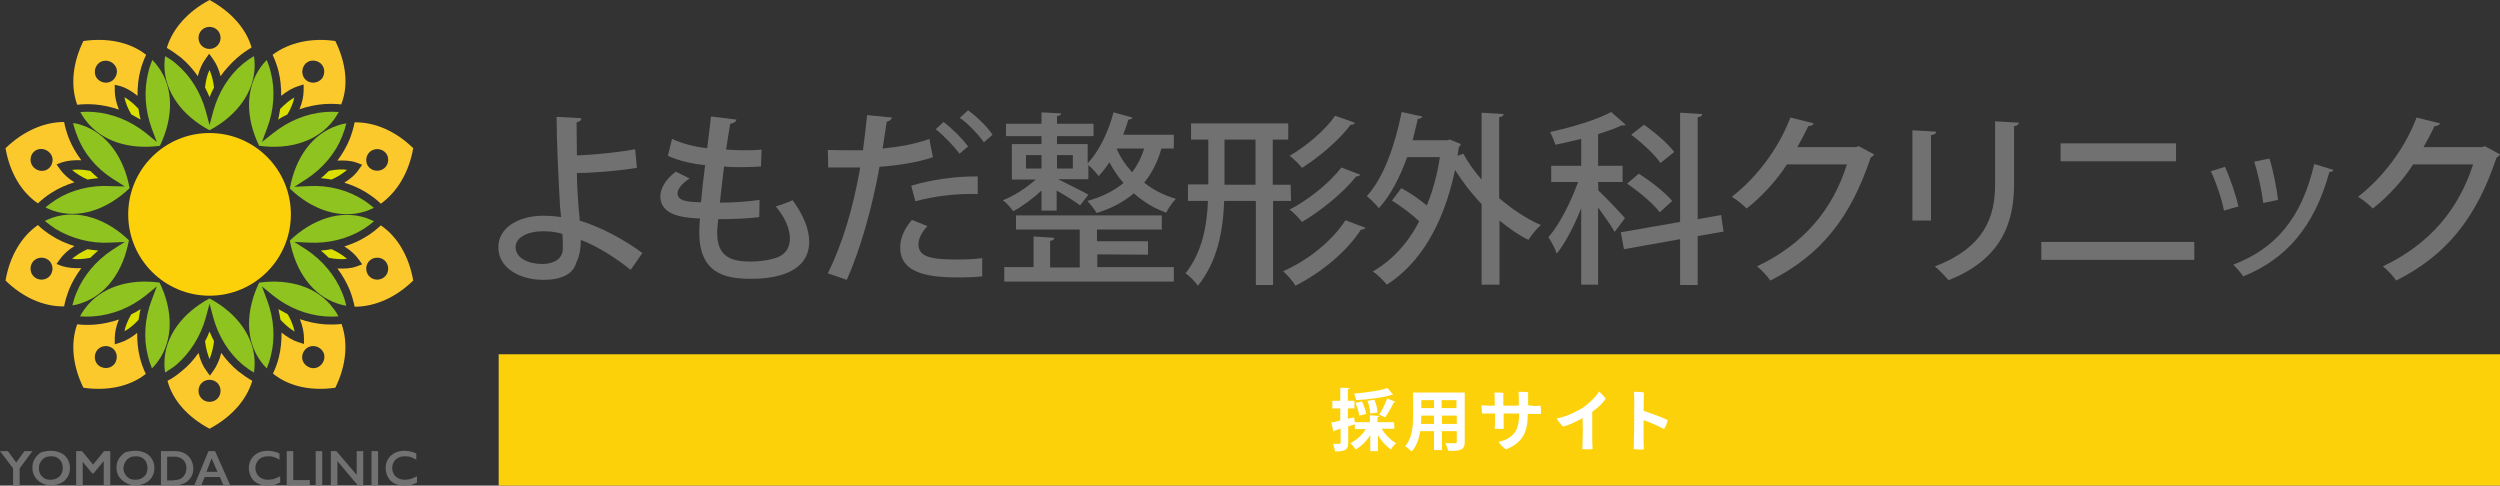 <?xml version="1.0" encoding="utf-8"?>
<!-- Generator: Adobe Illustrator 27.6.1, SVG Export Plug-In . SVG Version: 6.00 Build 0)  -->
<svg version="1.1" id="_レイヤー_1" xmlns="http://www.w3.org/2000/svg" xmlns:xlink="http://www.w3.org/1999/xlink" x="0px"
	 y="0px" viewBox="0 0 725.4 140.9" style="enable-background:new 0 0 725.4 140.9;" xml:space="preserve">
<rect x="0" y="0" width="725.4" height="140.9" fill="#333333" stroke="none"/>
<style type="text/css">
	.st0{fill:#8FC31F;}
	.st1{fill:#DBE000;}
	.st2{fill:#FCC92D;}
	.st3{fill:#FDD10A;}
	.st4{fill:#727171;}
	.st5{fill:#FFFFFF;}
</style>
<path class="st0" d="M61.9,32.2l-1.1,4.1l-1.1-4.1c-1.5-5.4-4.5-10.3-8.6-13.7c-1-0.9-2.1-1.6-3.2-2.2c-0.1,0.9-0.2,1.7-0.2,2.6
	c0,7.8,5.2,14.7,13.1,18.9c7.9-4.2,13.1-11.1,13.1-18.9c0-0.9-0.1-1.8-0.2-2.6c-1.1,0.6-2.2,1.4-3.2,2.2
	C66.4,21.9,63.4,26.8,61.9,32.2L61.9,32.2z"/>
<path class="st1" d="M59.5,25.4c0.5,0.9,0.9,1.9,1.3,2.8c0.4-1,0.8-1.9,1.3-2.8c-0.2-1.9-0.7-3.7-1.3-5.1
	C60.1,21.7,59.7,23.4,59.5,25.4z"/>
<path class="st2" d="M60.8,0c-6.2,3.3-10.7,8.2-12.4,13.9c1.4,0.8,2.8,1.8,4.1,2.8c1.8,1.5,3.5,3.4,4.9,5.4c0.5-2,1.3-3.8,2.3-5.1
	l1-1.4l1,1.4c1,1.3,1.8,3.1,2.3,5.1c1.4-2,3.1-3.8,4.9-5.4c1.3-1.1,2.7-2.1,4.1-2.9C71.4,8.2,66.9,3.3,60.8,0L60.8,0z M60.8,14.2
	c-1.8,0-3.2-1.4-3.2-3.2s1.4-3.2,3.2-3.2S64,9.2,64,11S62.5,14.2,60.8,14.2z"/>
<path class="st0" d="M59.7,92.2l1.1-4.1l1.1,4.1c1.5,5.4,4.5,10.3,8.6,13.7c1,0.8,2.1,1.6,3.2,2.2c0.1-0.8,0.2-1.7,0.2-2.6
	c0-7.8-5.2-14.7-13.1-18.9c-7.9,4.2-13.1,11.1-13.1,18.9c0,0.9,0.1,1.8,0.2,2.6c1.1-0.7,2.2-1.4,3.2-2.2
	C55.1,102.5,58.2,97.6,59.7,92.2L59.7,92.2z"/>
<path class="st1" d="M62.1,99c-0.5-0.9-0.9-1.9-1.3-2.8c-0.4,1-0.8,1.9-1.3,2.8c0.2,1.9,0.7,3.7,1.3,5.2
	C61.4,102.7,61.9,100.9,62.1,99z"/>
<path class="st2" d="M60.8,124.4c6.2-3.3,10.7-8.2,12.4-13.9c-1.4-0.8-2.8-1.8-4.1-2.8c-1.8-1.5-3.5-3.3-4.9-5.3
	c-0.5,2-1.3,3.8-2.3,5.2l-1,1.4l-1-1.4c-1-1.3-1.8-3.1-2.3-5.2c-1.4,2-3,3.8-4.9,5.3c-1.3,1.1-2.7,2.1-4.1,2.8
	C50.1,116.2,54.6,121.1,60.8,124.4L60.8,124.4z M60.8,110.2c1.8,0,3.2,1.4,3.2,3.2s-1.4,3.2-3.2,3.2s-3.2-1.4-3.2-3.2
	S59,110.2,60.8,110.2z"/>
<path class="st0" d="M44,37.2l1.5,4l-3.3-2.7c-4.4-3.5-9.7-5.6-15-6c-1.3-0.1-2.6-0.1-3.9,0c0.4,0.8,0.9,1.5,1.4,2.2
	c4.6,6.3,12.8,8.8,21.7,7.6c3.9-8.1,4.1-16.7-0.5-22.9c-0.5-0.7-1.1-1.4-1.7-2c-0.5,1.2-0.9,2.4-1.2,3.7C41.7,26.3,42.1,32,44,37.2
	L44,37.2z"/>
<path class="st1" d="M38.1,33.2c0.9,0.5,1.8,1,2.7,1.5c-0.3-1-0.5-2-0.6-3.1c-1.3-1.4-2.7-2.6-4.1-3.4
	C36.4,29.8,37.1,31.5,38.1,33.2z"/>
<path class="st2" d="M24.2,11.9c-3.1,6.3-3.8,12.9-1.8,18.5c1.6-0.2,3.3-0.2,5-0.1c2.4,0.2,4.8,0.7,7.1,1.5c-0.8-2-1.2-3.9-1.2-5.5
	l0-1.7L35,25c1.6,0.5,3.3,1.5,4.9,2.8c0-2.5,0.2-4.9,0.8-7.2c0.4-1.7,1-3.2,1.7-4.7C37.7,12.2,31.2,10.9,24.2,11.9L24.2,11.9z
	 M32.6,23.4c-1.4,1-3.4,0.7-4.5-0.7c-1-1.4-0.7-3.4,0.7-4.5c1.4-1,3.4-0.7,4.5,0.7S34,22.3,32.6,23.4z"/>
<path class="st0" d="M77.5,87.1l-1.5-4l3.3,2.7c4.4,3.5,9.7,5.6,15,6c1.3,0.1,2.6,0.1,3.9,0c-0.4-0.8-0.8-1.5-1.4-2.2
	C92.3,83.3,84,80.8,75.2,82c-3.9,8.1-4.1,16.7,0.5,22.9c0.5,0.7,1.1,1.4,1.7,2c0.5-1.2,0.9-2.4,1.2-3.7
	C79.9,98.1,79.5,92.4,77.5,87.1L77.5,87.1z"/>
<path class="st1" d="M83.5,91.2c-0.9-0.5-1.8-1-2.7-1.5c0.2,1,0.4,2,0.6,3.1c1.3,1.4,2.7,2.6,4.1,3.4C85.1,94.6,84.5,92.9,83.5,91.2
	z"/>
<path class="st2" d="M97.3,112.5c3.1-6.3,3.8-12.9,1.8-18.5c-1.6,0.2-3.3,0.2-5,0.1c-2.4-0.2-4.8-0.7-7.1-1.5
	c0.8,1.9,1.2,3.9,1.2,5.5l0,1.7l-1.6-0.5c-1.6-0.5-3.3-1.5-4.9-2.8c0,2.4-0.2,4.9-0.8,7.2c-0.4,1.7-1,3.2-1.7,4.7
	C83.9,112.2,90.4,113.5,97.3,112.5L97.3,112.5z M89,101c1.4-1,3.4-0.7,4.5,0.7s0.7,3.4-0.7,4.5s-3.4,0.7-4.5-0.7S87.6,102.1,89,101z
	"/>
<path class="st0" d="M32.6,51.8l3.6,2.3L31.9,54c-5.6-0.3-11.2,1.1-15.6,3.9c-1.1,0.7-2.2,1.5-3.1,2.3c0.8,0.4,1.6,0.7,2.4,1
	c7.4,2.4,15.5-0.4,22-6.6c-1.6-8.8-6.5-15.9-13.9-18.3c-0.8-0.3-1.7-0.5-2.5-0.6c0.3,1.2,0.7,2.5,1.2,3.7
	C24.2,44.3,27.9,48.8,32.6,51.8L32.6,51.8z"/>
<path class="st1" d="M25.4,52.1c1-0.2,2.1-0.3,3.1-0.4c-0.8-0.7-1.6-1.4-2.3-2.1c-1.9-0.4-3.7-0.5-5.3-0.3
	C22,50.3,23.6,51.3,25.4,52.1z"/>
<path class="st2" d="M1.6,43c1.2,6.9,4.5,12.7,9.4,16c1.2-1.1,2.5-2.2,4-3.1c2-1.3,4.3-2.3,6.6-3c-1.8-1.1-3.2-2.4-4.2-3.8l-1-1.4
	l1.6-0.6c1.6-0.5,3.5-0.7,5.6-0.6c-1.5-2-2.7-4.1-3.6-6.3c-0.6-1.6-1.1-3.2-1.4-4.8C12.7,35.4,6.7,38.1,1.6,43L1.6,43z M15.1,47.4
	c-0.5,1.7-2.3,2.6-4,2s-2.6-2.3-2.1-4s2.3-2.6,4-2S15.7,45.7,15.1,47.4z"/>
<path class="st0" d="M89,72.5l-3.6-2.3l4.3,0.2c5.6,0.3,11.2-1.1,15.7-3.9c1.1-0.7,2.2-1.5,3.1-2.3c-0.8-0.4-1.6-0.7-2.4-1
	c-7.4-2.4-15.5,0.4-22,6.6c1.6,8.8,6.5,15.9,13.9,18.3c0.8,0.3,1.7,0.5,2.5,0.6c-0.3-1.2-0.7-2.5-1.2-3.7C97.3,80,93.6,75.6,89,72.5
	L89,72.5z"/>
<path class="st1" d="M96.2,72.3c-1,0.2-2.1,0.3-3.1,0.4c0.8,0.7,1.6,1.4,2.3,2.1c1.9,0.4,3.7,0.5,5.3,0.3
	C99.5,74.1,98,73.1,96.2,72.3z"/>
<path class="st2" d="M119.9,81.4c-1.2-6.9-4.5-12.7-9.4-16c-1.2,1.1-2.5,2.2-4,3.1c-2,1.3-4.3,2.3-6.6,3c1.8,1.1,3.2,2.4,4.2,3.8
	l1,1.4l-1.6,0.6c-1.6,0.6-3.5,0.7-5.6,0.6c1.5,2,2.7,4.1,3.6,6.3c0.6,1.6,1.1,3.2,1.4,4.8C108.8,89,114.9,86.3,119.9,81.4
	L119.9,81.4z M106.4,77c0.5-1.7,2.3-2.6,4-2.1c1.7,0.5,2.6,2.3,2.1,4c-0.5,1.7-2.3,2.6-4,2.1C106.8,80.5,105.9,78.7,106.4,77z"/>
<path class="st0" d="M31.9,70.4l4.3-0.2l-3.6,2.3c-4.7,3.1-8.4,7.5-10.4,12.4c-0.5,1.2-0.9,2.5-1.2,3.7c0.9-0.1,1.7-0.3,2.5-0.6
	c7.4-2.4,12.3-9.4,13.9-18.3c-6.5-6.2-14.6-9-22-6.6c-0.8,0.3-1.6,0.6-2.4,1c1,0.8,2,1.6,3.1,2.3C20.7,69.2,26.3,70.7,31.9,70.4
	L31.9,70.4z"/>
<path class="st1" d="M26.2,74.8c0.7-0.7,1.5-1.4,2.3-2.1c-1-0.1-2.1-0.2-3.1-0.4c-1.8,0.8-3.3,1.8-4.5,2.8
	C22.4,75.3,24.3,75.2,26.2,74.8z"/>
<path class="st2" d="M1.6,81.4c5,4.9,11.1,7.6,17,7.5c0.3-1.6,0.8-3.2,1.4-4.8c0.9-2.2,2.1-4.3,3.6-6.3c-2.1,0.1-4-0.1-5.6-0.6
	l-1.6-0.6l1-1.4c1-1.4,2.4-2.7,4.2-3.8c-2.3-0.7-4.6-1.7-6.6-3c-1.4-0.9-2.8-1.9-4-3.1C6.1,68.7,2.8,74.5,1.6,81.4L1.6,81.4z
	 M15.1,77c0.5,1.7-0.4,3.5-2.1,4c-1.7,0.5-3.5-0.4-4-2.1c-0.5-1.7,0.4-3.5,2.1-4C12.8,74.4,14.6,75.3,15.1,77z"/>
<path class="st0" d="M89.7,54l-4.3,0.2l3.6-2.3c4.7-3.1,8.4-7.5,10.3-12.4c0.5-1.2,0.9-2.5,1.2-3.7c-0.8,0.1-1.7,0.3-2.5,0.6
	c-7.4,2.4-12.3,9.4-13.9,18.3c6.4,6.2,14.6,9,22,6.6c0.8-0.3,1.6-0.6,2.4-1c-1-0.8-2-1.6-3.1-2.3C100.8,55.1,95.3,53.7,89.7,54
	L89.7,54z"/>
<path class="st1" d="M95.4,49.6c-0.7,0.7-1.5,1.5-2.3,2.1c1,0.1,2.1,0.2,3.1,0.4c1.8-0.8,3.3-1.8,4.5-2.8
	C99.1,49,97.3,49.2,95.4,49.6z"/>
<path class="st2" d="M119.9,43c-5-4.9-11.1-7.6-17-7.5c-0.3,1.6-0.8,3.2-1.4,4.8c-0.9,2.2-2.1,4.3-3.6,6.3c2.1-0.1,4,0,5.6,0.6
	l1.6,0.6l-1,1.4c-0.9,1.4-2.4,2.7-4.2,3.8c2.3,0.7,4.6,1.7,6.6,3c1.4,0.9,2.8,1.9,4,3.1C115.4,55.6,118.7,49.8,119.9,43L119.9,43z
	 M106.4,47.4c-0.5-1.7,0.4-3.5,2.1-4s3.5,0.4,4,2c0.5,1.7-0.4,3.5-2.1,4S106.9,49,106.4,47.4z"/>
<path class="st0" d="M42.2,85.8l3.3-2.7l-1.5,4c-2,5.2-2.4,11-1.1,16.1c0.3,1.3,0.7,2.5,1.2,3.7c0.6-0.6,1.2-1.3,1.7-2
	c4.6-6.3,4.4-14.9,0.5-22.9c-8.9-1.2-17.1,1.3-21.7,7.6c-0.5,0.7-1,1.4-1.4,2.2c1.3,0.1,2.6,0.1,3.9,0
	C32.5,91.4,37.8,89.3,42.2,85.8L42.2,85.8z"/>
<path class="st1" d="M40.2,92.8c0.2-1,0.3-2.1,0.6-3.1c-0.9,0.6-1.8,1.1-2.7,1.5c-1,1.7-1.7,3.4-2,4.9
	C37.5,95.4,38.9,94.2,40.2,92.8z"/>
<path class="st2" d="M24.2,112.5c6.9,1,13.4-0.3,18.1-4c-0.7-1.5-1.3-3.1-1.7-4.7c-0.6-2.3-0.8-4.8-0.8-7.2
	c-1.6,1.3-3.3,2.3-4.9,2.8l-1.6,0.5l0-1.7c0-1.7,0.4-3.6,1.2-5.5c-2.3,0.8-4.7,1.3-7.1,1.5c-1.7,0.1-3.4,0.1-5-0.1
	C20.4,99.6,21.1,106.2,24.2,112.5L24.2,112.5z M32.6,101c1.4,1,1.7,3,0.7,4.5c-1,1.4-3,1.7-4.5,0.7c-1.4-1-1.7-3-0.7-4.5
	C29.2,100.3,31.1,100,32.6,101z"/>
<path class="st0" d="M79.3,38.6L76,41.2l1.5-4c2-5.2,2.4-11,1.1-16.1c-0.3-1.3-0.7-2.5-1.2-3.7c-0.6,0.6-1.2,1.3-1.7,2
	c-4.6,6.3-4.4,14.9-0.5,22.9c8.9,1.2,17.1-1.3,21.7-7.6c0.5-0.7,1-1.5,1.4-2.2c-1.3-0.1-2.6-0.1-3.9,0C89,32.9,83.7,35.1,79.3,38.6
	L79.3,38.6z"/>
<path class="st1" d="M81.3,31.6c-0.2,1-0.3,2-0.6,3.1c0.9-0.6,1.8-1.1,2.7-1.5c1-1.7,1.7-3.4,2-4.9C84.1,29,82.7,30.2,81.3,31.6z"/>
<path class="st2" d="M97.3,11.9c-6.9-1-13.4,0.4-18.2,4c0.7,1.5,1.3,3.1,1.7,4.7c0.6,2.3,0.8,4.8,0.8,7.2c1.6-1.3,3.3-2.3,4.9-2.8
	l1.6-0.5l0,1.7c0,1.7-0.4,3.6-1.2,5.5c2.3-0.8,4.7-1.3,7.1-1.5c1.7-0.1,3.4-0.1,5,0.1C101.2,24.8,100.4,18.2,97.3,11.9L97.3,11.9z
	 M89,23.4c-1.4-1-1.7-3-0.7-4.5s3-1.7,4.5-0.7c1.4,1,1.7,3,0.7,4.5C92.4,24.1,90.4,24.4,89,23.4z"/>
<circle class="st3" cx="60.8" cy="62.2" r="23.6"/>
<path class="st4" d="M2.3,130.9l2.4,3.3l2.4-3.3h2.3l-3.7,5v4.9H3.8v-4.9l-3.8-5L2.3,130.9L2.3,130.9z"/>
<path class="st4" d="M14.8,130.8c1,0,1.9,0.2,2.8,0.6s1.5,1,2,1.8c0.5,0.8,0.7,1.7,0.7,2.6s-0.2,1.8-0.7,2.6c-0.5,0.8-1.1,1.4-2,1.8
	s-1.8,0.6-2.8,0.6s-1.9-0.2-2.8-0.7s-1.5-1.1-1.9-1.8c-0.5-0.8-0.7-1.6-0.7-2.6s0.2-1.8,0.7-2.6c0.5-0.8,1.1-1.4,1.9-1.9
	C12.8,131,13.7,130.8,14.8,130.8L14.8,130.8z M11.3,135.8c0,0.7,0.1,1.2,0.4,1.8c0.3,0.5,0.7,0.9,1.2,1.2c0.5,0.3,1.1,0.4,1.8,0.4
	c1,0,1.8-0.3,2.5-0.9s1-1.5,1-2.5c0-0.6-0.1-1.2-0.4-1.8c-0.3-0.5-0.7-0.9-1.2-1.2c-0.5-0.3-1.1-0.4-1.8-0.4s-1.3,0.1-1.8,0.4
	c-0.5,0.3-0.9,0.7-1.2,1.2C11.4,134.6,11.3,135.2,11.3,135.8L11.3,135.8z"/>
<path class="st4" d="M23.8,130.9l3.2,3.9l3.2-3.9H32v9.9h-1.9v-6.9h-0.1l-2.9,3.5h-0.3l-2.9-3.5H24v6.9h-1.9v-9.9H23.8L23.8,130.9z"
	/>
<path class="st4" d="M39.3,130.8c1,0,1.9,0.2,2.8,0.6s1.5,1,2,1.8c0.5,0.8,0.7,1.7,0.7,2.6s-0.2,1.8-0.7,2.6c-0.5,0.8-1.1,1.4-2,1.8
	s-1.8,0.6-2.8,0.6s-2-0.2-2.8-0.7s-1.5-1.1-2-1.8c-0.5-0.8-0.7-1.6-0.7-2.6s0.2-1.8,0.7-2.6c0.5-0.8,1.1-1.4,1.9-1.9
	C37.3,131,38.3,130.8,39.3,130.8L39.3,130.8z M35.8,135.8c0,0.7,0.2,1.2,0.5,1.8c0.3,0.5,0.7,0.9,1.2,1.2c0.5,0.3,1.1,0.4,1.8,0.4
	c1,0,1.8-0.3,2.5-0.9c0.7-0.6,1-1.5,1-2.5c0-0.6-0.2-1.2-0.4-1.8c-0.3-0.5-0.7-0.9-1.2-1.2c-0.5-0.3-1.1-0.4-1.8-0.4
	s-1.3,0.1-1.8,0.4c-0.5,0.3-1,0.7-1.2,1.2C36,134.6,35.9,135.2,35.8,135.8L35.8,135.8z"/>
<path class="st4" d="M50.8,130.9c1,0,1.9,0.2,2.7,0.6c0.8,0.4,1.4,1,1.9,1.8c0.4,0.8,0.7,1.6,0.7,2.6s-0.2,1.8-0.7,2.6
	c-0.5,0.8-1.1,1.3-1.9,1.7s-1.8,0.6-2.8,0.6h-4v-9.9L50.8,130.9L50.8,130.9z M50.6,139.3c1.1,0,1.9-0.3,2.5-0.9c0.6-0.6,1-1.5,1-2.5
	s-0.3-1.9-1-2.5c-0.6-0.6-1.5-0.9-2.6-0.9h-2v6.9H50.6L50.6,139.3z"/>
<path class="st4" d="M62.4,130.9l4.4,9.9h-2l-1-2.4h-4.4l-1,2.4h-2l4.1-9.9H62.4L62.4,130.9z M59.9,136.9h3.2l-1.7-3.9L59.9,136.9z"
	/>
<path class="st4" d="M77.7,130.8c0.6,0,1.1,0.1,1.7,0.2s1.1,0.3,1.7,0.6v1.8c-0.6-0.4-1.2-0.6-1.7-0.8c-0.5-0.2-1.1-0.2-1.6-0.2
	c-0.7,0-1.3,0.1-1.9,0.4c-0.6,0.3-1,0.7-1.3,1.2c-0.3,0.5-0.5,1.1-0.5,1.8s0.2,1.2,0.5,1.8s0.8,0.9,1.3,1.2c0.6,0.3,1.2,0.4,1.9,0.4
	c0.5,0,1.1-0.1,1.6-0.2c0.5-0.2,1.1-0.4,1.9-0.8v1.8c-0.6,0.3-1.2,0.6-1.8,0.7c-0.5,0.1-1.2,0.2-1.9,0.2c-1,0-2-0.2-2.8-0.6
	c-0.8-0.4-1.5-1-1.9-1.8s-0.7-1.6-0.7-2.6c0-1,0.2-1.9,0.7-2.7c0.5-0.8,1.2-1.4,2-1.8C75.7,131,76.6,130.8,77.7,130.8L77.7,130.8z"
	/>
<path class="st4" d="M85.1,130.9v8.4h4.8v1.5h-6.7v-9.9C83.2,130.9,85.1,130.9,85.1,130.9z"/>
<path class="st4" d="M93.5,130.9v9.9h-1.9v-9.9H93.5z"/>
<path class="st4" d="M97.6,130.9l5.9,6.9v-6.9h1.9v9.9h-1.6l-5.9-7v7H96v-9.9H97.6L97.6,130.9z"/>
<path class="st4" d="M109.7,130.9v9.9h-1.9v-9.9H109.7z"/>
<path class="st4" d="M117.4,130.8c0.6,0,1.1,0.1,1.7,0.2s1.1,0.3,1.7,0.6v1.8c-0.6-0.4-1.2-0.6-1.7-0.8c-0.5-0.2-1.1-0.2-1.6-0.2
	c-0.7,0-1.3,0.1-1.9,0.4c-0.6,0.3-1,0.7-1.3,1.2c-0.3,0.5-0.5,1.1-0.5,1.8s0.2,1.2,0.5,1.8s0.8,0.9,1.3,1.2c0.6,0.3,1.2,0.4,1.9,0.4
	c0.5,0,1.1-0.1,1.6-0.2c0.5-0.2,1.1-0.4,1.9-0.8v1.8c-0.6,0.3-1.2,0.6-1.8,0.7c-0.5,0.1-1.2,0.2-1.9,0.2c-1,0-2-0.2-2.8-0.6
	c-0.8-0.4-1.5-1-1.9-1.8s-0.7-1.6-0.7-2.6c0-1,0.2-1.9,0.7-2.7s1.2-1.4,2-1.8C115.4,131,116.3,130.8,117.4,130.8L117.4,130.8z"/>
<path class="st4" d="M183,78.3c-4.1-3.3-9.5-6.8-14.5-8.7c0.1,2.5-0.5,5.2-1.3,6.6c-0.7,2.8-3.5,5-9.5,5c-7.2,0-13-3.6-13.1-9.3
	c-0.1-5.9,5.9-9.2,12.7-9.3c1.6,0,3.9,0.1,5.5,0.4c-0.1-1.1-0.2-2.1-0.3-3.1c-0.4-7.1-1-19-1-26l7.2,0.4c0,0.5-0.4,1-1.4,1.2
	l0.1,9.6c3.4-0.1,11-0.7,16.9-1.8l0.5,5.4c-5.5,0.9-12.9,1.5-17.4,1.5c0,3.9,0.3,7.2,0.5,10.3c0.1,1.1,0.3,2.3,0.3,3.5
	c6.5,2,13,5.6,18.2,9.4L183,78.3L183,78.3z M157.3,67.1c-4.6,0.1-7.8,2-7.7,4.7c0.1,3.2,3.8,4.8,7.8,4.8c3.4,0,5.9-1.6,5.9-4.4
	c0-1.6,0-3.1-0.1-4.3C161.2,67.2,159,67.1,157.3,67.1L157.3,67.1z"/>
<path class="st4" d="M220.3,63c-3.2,0.4-7.8,0.6-11.9,0.6c-0.3,2.7-0.3,3.1-0.3,4c0,7,4.2,8.3,9.7,8.3c2.2,0,4.7-0.3,6.8-0.9
	c3.1-0.8,4.6-2.9,4.6-5.8c0-2.7-1.3-6-4.1-9.3c1.4-0.4,3.6-1.2,4.9-1.8c3.2,4.4,4.8,8.5,4.8,12c0,10.8-14,10.8-17.1,10.8
	c-7.9,0-14.8-2-14.8-13.5c0-1.2,0.1-2.6,0.2-4c-3.9-0.2-11.5-0.5-11.5-6.5c0.1-2.2,1.4-4.8,4.5-7.1l4,2c-2.1,1.3-3.5,3-3.5,4.3
	c0,2.4,3.5,2.5,6.8,2.6c0.3-3.3,0.7-7,1.2-10.8c-3.6-0.3-7.9-1.3-10.8-2.7l1.2-4.9c2.8,1.3,6.4,2.3,10.2,2.7
	c0.4-3.2,0.8-6.4,1.1-9.2l7.4,0.9c-0.1,0.6-0.8,1.1-1.8,1.2c-0.4,2.1-0.8,4.8-1.2,7.5c1.4,0.1,3.1,0.2,4.8,0.2c1.9,0,3.8,0,5.5-0.2
	l-0.2,4.9c-1.6,0.1-3.4,0.2-5.3,0.2s-3.8,0-5.4-0.2c-0.4,3.6-0.9,7.2-1.2,10.5c3.9,0,8.1-0.3,11.5-0.8L220.3,63L220.3,63z"/>
<path class="st4" d="M270.7,45.6c-4.3,1.5-10,2.4-15.5,2.8c-2.1,11.7-5.5,23.9-9.5,32.8l-5.5-1.9c4.3-8.6,7.4-19.2,9.4-30.7
	c-0.8,0-1.7,0-2.4,0c-2.6,0-5,0-6.9,0l-0.1-5.1c1.7,0.1,4.5,0.1,7.1,0.1c1,0,2,0,3.1,0c0.4-3.2,0.9-7,1.2-10.2l7.2,0.7
	c-0.1,0.6-0.8,1.1-1.5,1.2c-0.3,2.1-0.8,5-1.2,7.8c4.8-0.5,9.6-1.3,13.6-2.8C269.6,40.3,270.7,45.6,270.7,45.6z M285,80.2
	c-2,0.2-4.2,0.3-6.3,0.3c-7.7,0-17.6-0.5-17.5-8.8c0-3.1,1.7-5.9,3.4-7.9l4.5,1.8c-1.8,1.9-2.6,3.8-2.6,5.3c0,3.8,4,4.4,11.4,4.4
	c2.4,0,4.9-0.1,7.1-0.4L285,80.2L285,80.2z M264.4,53.9c5.4-1.7,13-2.8,19.3-2.7v5.1c-5.9-0.2-12.7,0.6-18.1,2.1L264.4,53.9z
	 M273.8,35.4c2.5,1.9,5.5,4.9,7.1,7.1l-2.5,2.1c-1.5-2.1-4.8-5.5-6.9-7.1L273.8,35.4z M280.9,32c2.6,1.9,5.6,4.8,7.1,7.1l-2.5,2.2
	c-1.4-2-4.5-5.4-7-7.1L280.9,32z"/>
<path class="st4" d="M302.2,61.1v-5.8c-2.6,2.4-5.6,4.6-8.2,6c-0.7-1-2-2.5-3-3.2c3.1-1.2,6.9-3.6,9.5-6h-6.9V41.8h8.6v-2.3h-10.3
	v-3.6h10.3v-3.3l5.7,0.3c0,0.4-0.4,0.7-1.2,0.8v2.2h10.6v3.6h-10.6v2.3h8.9v5.6c3.2-3.4,6-9,7.5-14.8l5.5,1.5
	c-0.2,0.4-0.5,0.6-1.2,0.6c-0.4,1.5-1,3-1.5,4.4h14.7v4h-3.6c-1.1,3.9-2.8,7.2-5,9.9c2.5,2,5.5,3.6,9.2,4.7c-0.9,0.9-2.2,2.7-2.8,4
	c-3.7-1.3-6.8-3.3-9.4-5.6c-3,2.5-6.5,4.4-10.8,5.7c-0.6-1-1.9-2.7-2.7-3.5c4.1-1.1,7.7-2.9,10.5-5.2c-1.7-1.9-3-4-4.1-6
	c-1,1.5-2,2.8-3.1,4c-0.7-0.9-2-2.4-3-3.2V52H307c2.2,1.1,7.3,3.6,8.8,4.5l-2.4,3.1c-1.4-1.1-4.3-2.9-6.8-4.3v5.8H302.2L302.2,61.1z
	 M318.4,73.8v3.7h22.2v4.2h-49.2v-4.2h8.5v-8.9l6,0.4c0,0.5-0.4,0.8-1.2,0.9v7.7h8.6v-11h-18.5v-4.1h42.3v4.1h-18.8V70h14.8v3.9
	L318.4,73.8L318.4,73.8z M297.7,45v3.9h4.5V45H297.7z M311.3,45h-4.6v3.9h4.6V45z M324,43.1c1,2.4,2.5,4.7,4.5,6.9
	c1.5-2,2.7-4.3,3.5-6.9H324z"/>
<path class="st4" d="M374.6,58.3h-5.2v24.4h-5V58.3h-9.2c-0.3,8.6-1.9,17.5-7.6,24.6c-0.8-1.1-2.5-2.9-3.6-3.6
	c4.8-6.1,6.2-13.6,6.5-21h-5.8v-4.8h5.9V40.5h-5v-4.7h28.2v4.7h-4.5v13.1h5.2L374.6,58.3L374.6,58.3z M355.3,53.6h9V40.5h-9V53.6z
	 M396.2,66.1c-0.3,0.4-0.8,0.6-1.3,0.5c-4.1,6.4-11.4,12.4-19,16.3c-0.8-1.3-2.3-3.1-3.6-4.2c7.1-3.1,14.2-8.7,18.1-14.8L396.2,66.1
	L396.2,66.1z M393.1,35.6c-0.1,0.4-0.5,0.6-1.2,0.6c-3.3,4.4-9,9.3-14.1,12.5c-0.9-1.1-2.4-2.6-3.6-3.5c4.7-2.7,10.2-7.3,13.2-11.6
	L393.1,35.6z M394.7,50.7c-0.2,0.3-0.6,0.5-1.2,0.5c-3.7,4.7-10,9.8-15.7,13.2c-0.9-1.1-2.3-2.6-3.6-3.6c5.3-2.7,11.6-7.7,15-12.2
	L394.7,50.7L394.7,50.7z"/>
<path class="st4" d="M436.3,33.1c0,0.4-0.4,0.8-1.3,0.9v23.5c3.8,3.2,7.9,6,12.1,7.8c-1.2,1-2.8,3-3.6,4.3c-2.9-1.4-5.7-3.4-8.4-5.6
	v18.6h-5.2V59.2c-2.9-3-5.5-6.4-7.7-9.9c-3.4,16.2-10.4,27.3-19.8,33.3c-0.9-1.1-2.8-3.1-4.1-3.8c5.5-3.2,10.1-8,13.5-14.6
	c-2.1-2-5.2-4.3-7.9-6l2.7-3.6c2.5,1.3,5.2,3.2,7.4,5c1.7-4.1,3-8.8,3.8-14h-9.5c-2.1,5.8-4.8,11.1-8.2,14.8c-0.8-1-2.5-2.7-3.5-3.5
	c4.8-5.2,8.2-14.7,10.1-24.4l6,1.3c-0.1,0.4-0.6,0.7-1.3,0.7c-0.5,2.1-1,4.2-1.5,6.2h9.9l0.9-0.2l3.2,1.3c-0.1,0.3-0.3,0.6-0.6,0.9
	c-0.1,0.9-0.3,1.7-0.4,2.5l1.7-0.6c1.4,2.6,3.2,5.1,5.3,7.5V32.7L436.3,33.1L436.3,33.1z"/>
<path class="st4" d="M463.8,55.3c1.7,1.5,6.6,6.7,7.7,8l-3,4c-0.9-1.7-3-4.6-4.8-7.1v22.4h-4.9V60.4c-2,5.1-4.6,10.1-7.1,13.2
	c-0.4-1.4-1.6-3.5-2.4-4.8c3.2-3.6,6.5-10.2,8.6-16h-7.8v-4.7h8.7v-7.8c-2.5,0.6-5,1.2-7.5,1.7c-0.3-1-1-2.7-1.5-3.7
	c6.4-1.4,13.7-3.6,17.7-5.8l4.2,3.7c-0.2,0.2-0.4,0.2-1.2,0.2c-1.9,0.9-4.2,1.7-6.8,2.5v9.2h7.1v4.7h-7.1L463.8,55.3L463.8,55.3z
	 M500.1,67.2l-7.5,1.3v14.2h-5.1V69.4l-16.3,2.9l-0.9-4.9l17.2-3V32.7l6.4,0.4c0,0.5-0.4,0.8-1.3,0.9v29.6l6.8-1.2L500.1,67.2
	L500.1,67.2z M475.5,50.4c3.5,2.2,7.7,5.5,9.7,7.9l-3.6,3.3c-1.9-2.5-6-6-9.5-8.3L475.5,50.4L475.5,50.4z M477,36.2
	c3.2,2.2,7,5.5,8.8,7.9l-4,3.2c-1.6-2.4-5.4-5.9-8.5-8.2L477,36.2L477,36.2z"/>
<path class="st4" d="M543.8,44.8c-0.2,0.4-0.6,0.7-1,0.9C537,63.1,528.4,74,513.7,81.4c-0.9-1.2-2.4-3-3.9-4.1
	c13.7-6.5,22-16.6,26.1-29.6h-17.4c-2.9,4.5-7.1,9.2-11.7,12.8c-1-1-2.9-2.6-4.3-3.4c7.1-5.5,13.5-13.8,17-23l6.8,1.7
	c-0.2,0.5-0.9,0.8-1.6,0.8c-1,2.1-2.1,4.2-3.2,6.1h17l0.8-0.3L543.8,44.8L543.8,44.8z"/>
<path class="st4" d="M554.9,64V37.8l6.9,0.4c0,0.5-0.5,0.9-1.5,1V64L554.9,64L554.9,64z M585.8,35.6c0,0.5-0.5,0.9-1.4,1v16.9
	c0,11.3-3.8,21.8-19,27.8c-0.9-1-2.8-3.1-4-4c14.5-5.5,17.5-14.5,17.5-23.8V35.2L585.8,35.6L585.8,35.6z"/>
<path class="st4" d="M636.7,70.2v5.2h-44.4v-5.2H636.7z M631.4,41.6v5.2h-33.5v-5.2H631.4z"/>
<path class="st4" d="M645.6,48.4c1.5,3.3,3.2,8.3,3.9,11.5l-4.2,1.2c-0.6-3.3-2.2-8-3.8-11.4L645.6,48.4L645.6,48.4z M677.1,49.3
	c-0.2,0.4-0.6,0.6-1.2,0.6c-4.3,15.7-12.4,25.2-25,30.3c-0.6-0.9-2-2.6-2.9-3.4c12.1-4.6,19.8-13.3,23.5-29.2L677.1,49.3L677.1,49.3
	z M658.5,46c1.1,3.4,2.1,8.6,2.5,12l-4.3,0.9c-0.4-3.5-1.5-8.4-2.6-12L658.5,46z"/>
<path class="st4" d="M725.4,44.8c-0.2,0.4-0.6,0.7-1,0.9c-5.8,17.4-14.4,28.3-29.1,35.7c-0.9-1.2-2.4-3-3.9-4.1
	c13.7-6.5,22-16.6,26.2-29.6h-17.4c-2.9,4.5-7.1,9.2-11.7,12.8c-1-1-2.9-2.6-4.3-3.4c7.1-5.5,13.5-13.8,17-23l6.8,1.7
	c-0.2,0.5-0.9,0.8-1.6,0.8c-1,2.1-2.1,4.2-3.2,6.1h17l0.8-0.3L725.4,44.8L725.4,44.8z"/>
<rect x="144.7" y="102.8" class="st3" width="580.7" height="38.1"/>
<path class="st5" d="M393.2,123.1l-2,0.6v4.7c0,2.1-0.8,2.6-3.8,2.6c-0.1-0.6-0.4-1.6-0.6-2.2c0.4,0,0.8,0,1.1,0c1,0,1.1,0,1.1-0.4
	v-4l-1.7,0.5c0,0.2-0.2,0.3-0.4,0.3l-0.6-2.6c0.7-0.1,1.6-0.3,2.6-0.6v-3.5h-2.3v-2.2h2.3v-3.8l2.7,0.1c0,0.2-0.2,0.3-0.5,0.4v3.3
	h1.9v2.2h-1.9v3l1.8-0.4L393.2,123.1L393.2,123.1z M404.6,124.4h-3.7c1,1.7,2.6,3.3,4.2,4.2c-0.5,0.4-1.2,1.2-1.5,1.8
	c-1.4-0.9-2.7-2.4-3.8-4.1v4.6h-2.2v-4.7c-1.1,1.8-2.6,3.3-4.2,4.2c-0.4-0.6-1.1-1.4-1.6-1.8c1.8-0.9,3.5-2.4,4.5-4.1h-3.2v-2h4.4
	v-2l2.7,0.2c0,0.2-0.2,0.3-0.5,0.3v1.5h4.8L404.6,124.4L404.6,124.4z M404.2,114.5c-0.1,0.1-0.2,0.1-0.3,0.1c-0.1,0-0.1,0-0.2,0
	c-2.6,0.8-6.6,1.3-10.2,1.5c-0.1-0.6-0.4-1.4-0.6-1.9c3.5-0.3,7.4-0.8,9.7-1.6L404.2,114.5L404.2,114.5z M395.2,116.5
	c0.5,1.1,1.1,2.6,1.2,3.6l-2,0.5c-0.1-1-0.6-2.5-1.1-3.7C393.3,116.9,395.2,116.5,395.2,116.5z M398.8,116c0.5,1.2,0.9,2.7,0.9,3.7
	l-2.1,0.3c0-1-0.4-2.5-0.8-3.7C396.8,116.3,398.8,116,398.8,116z M404.9,116.6c-0.1,0.1-0.3,0.2-0.5,0.2c-0.6,1.3-1.7,3.2-2.5,4.3
	l-1.7-0.8c0.8-1.2,1.8-3.2,2.3-4.7L404.9,116.6L404.9,116.6z"/>
<path class="st5" d="M425,113.9v14.3c0,2.3-1,2.7-4.8,2.6c-0.1-0.6-0.5-1.6-0.8-2.2c0.7,0,1.4,0,2,0c1.2,0,1.3,0,1.3-0.5v-3h-4.3
	v5.5h-2.3v-5.5h-4c-0.4,2.2-1,4.3-2.5,5.9c-0.4-0.4-1.3-1.2-1.9-1.5c2.1-2.4,2.3-5.9,2.3-8.6v-7L425,113.9L425,113.9z M412.4,120.6
	c0,0.6,0,1.3-0.1,2.4h3.8v-2.4H412.4z M416.1,116.1h-3.7v2.3h3.7V116.1z M422.6,118.4v-2.3h-4.3v2.3H422.6z M418.4,123h4.3v-2.4
	h-4.3V123z"/>
<path class="st5" d="M445.1,117.8c0.4,0,1.4,0,1.9-0.1c0.1,0.7,0.2,1.6,0.1,2.4c-0.5,0-1.2,0-1.8,0l-2,0c0,5.2-1.4,8.3-6.3,10.3
	c-0.6-0.3-1.7-1.4-2.2-2.2c0.8-0.2,1.8-0.4,2.4-0.8c2.5-1.3,3.6-3.2,3.6-7.4l-4.5,0v4.4c-0.7,0.1-1.8,0.1-2.6,0
	c0-0.3,0.1-1.2,0.1-1.8c0-0.7,0-1.6,0-2.6l-1.8,0c-0.5,0-1.3,0-1.9,0c-0.2-0.6-0.2-1.9-0.2-2.4c0.6,0,1.1,0.1,1.8,0.1h2
	c0-0.8,0-1.5,0-1.9c0-0.6,0-1.3-0.1-1.9c0.7,0,2,0,2.6,0.1c0,0.4,0,1.9,0,3.7l4.5,0c0-0.8,0-1.6,0-2.1c0-0.4,0-1.2-0.1-1.9
	c0.7,0,2.1,0,2.8,0.1c0,0.9,0,2.4,0,3.8L445.1,117.8L445.1,117.8z"/>
<path class="st5" d="M462,119.5c0,5.7,0,8.5,0,8.5c0,0.7,0.1,1.7,0.1,2.3c-0.7,0.1-2.2,0.1-3,0c0.1-0.5,0.1-1.2,0.1-2.2
	c0.1-1.8,0.1-3.9,0-6.8c-1.9,1.1-3.9,2-5.6,2.5c-0.6-0.5-1.6-1.7-1.9-2.4c2.4-0.4,5.1-1.6,7.1-2.8c2.1-1.3,4.2-3.4,5.2-5
	c0.6,0.5,1.5,1.5,1.9,2.1C465.1,116.9,463.8,118.2,462,119.5L462,119.5z"/>
<path class="st5" d="M476.9,121.9v6c0,0.6,0,1.7,0.1,2.5c-0.7,0.1-2.3,0-3-0.1c0.1-0.6,0.1-1.7,0.1-2.5c0.1-1.8,0.1-9.9,0.1-11.5
	c0-0.7,0-1.7-0.1-2.6c0.8,0,2.2,0,2.9,0.2c0,0.7-0.1,2.9-0.1,5.3c2.4,0.8,5.2,1.8,7,2.7c-0.2,0.8-0.6,2-1.1,2.6
	C481.2,123.6,478.9,122.6,476.9,121.9L476.9,121.9z"/>
</svg>
